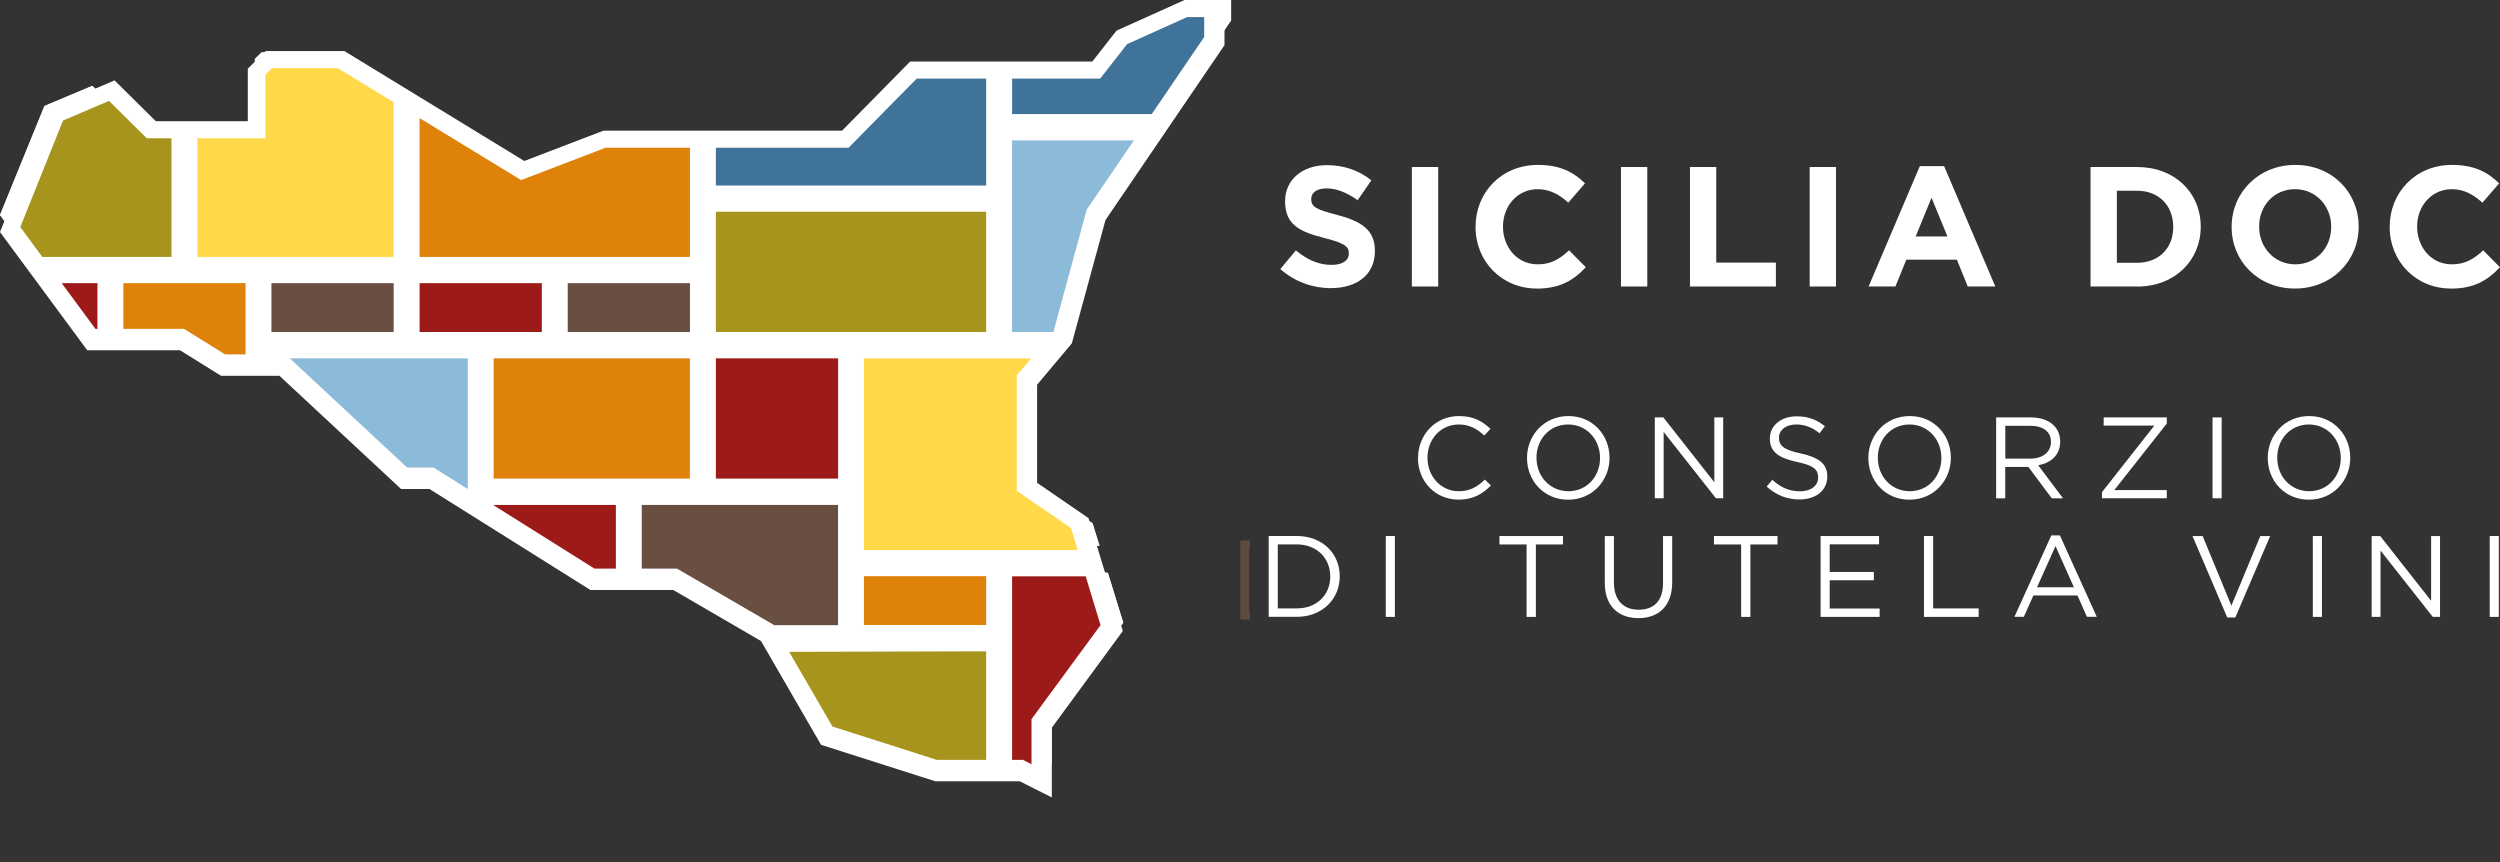 <svg width="232" height="80" viewBox="0 0 232 80" fill="none" xmlns="http://www.w3.org/2000/svg">
<rect x="0" y="0" width="232" height="80" fill="#333333" stroke="none"/>
<path d="M131.597 42.512V42.489C131.597 40.369 133.184 38.611 135.391 38.611C136.753 38.611 137.569 39.093 138.317 39.8L137.736 40.42C137.104 39.823 136.397 39.392 135.374 39.392C133.713 39.392 132.471 40.742 132.471 42.466V42.489C132.471 44.224 133.724 45.585 135.374 45.585C136.403 45.585 137.081 45.189 137.799 44.505L138.357 45.051C137.575 45.843 136.713 46.366 135.351 46.366C133.184 46.366 131.586 44.66 131.586 42.506" fill="white"/>
<path d="M148.484 42.512V42.489C148.484 40.782 147.242 39.392 145.524 39.392C143.805 39.392 142.586 40.765 142.586 42.466V42.489C142.586 44.195 143.828 45.585 145.547 45.585C147.265 45.585 148.484 44.212 148.484 42.512ZM141.707 42.512V42.489C141.707 40.42 143.265 38.611 145.547 38.611C147.828 38.611 149.363 40.403 149.363 42.471V42.494C149.363 44.562 147.805 46.372 145.524 46.372C143.242 46.372 141.707 44.58 141.707 42.512Z" fill="white"/>
<path d="M153.566 38.737H154.36L159.09 44.752V38.737H159.912V46.24H159.24L154.388 40.087V46.24H153.566V38.737Z" fill="white"/>
<path d="M163.951 45.148L164.474 44.528C165.256 45.235 166.009 45.591 167.049 45.591C168.089 45.591 168.722 45.056 168.722 44.315V44.292C168.722 43.597 168.348 43.201 166.767 42.868C165.043 42.494 164.244 41.937 164.244 40.702V40.679C164.244 39.501 165.284 38.634 166.71 38.634C167.802 38.634 168.589 38.944 169.348 39.553L168.854 40.208C168.158 39.639 167.457 39.392 166.687 39.392C165.71 39.392 165.089 39.926 165.089 40.604V40.627C165.089 41.334 165.474 41.73 167.129 42.086C168.802 42.448 169.572 43.063 169.572 44.206V44.229C169.572 45.516 168.503 46.349 167.009 46.349C165.819 46.349 164.842 45.953 163.939 45.148" fill="white"/>
<path d="M180.16 42.512V42.489C180.16 40.782 178.918 39.392 177.199 39.392C175.481 39.392 174.262 40.765 174.262 42.466V42.489C174.262 44.195 175.504 45.585 177.222 45.585C178.941 45.585 180.16 44.212 180.16 42.512ZM173.383 42.512V42.489C173.383 40.42 174.94 38.611 177.222 38.611C179.504 38.611 181.039 40.403 181.039 42.471V42.494C181.039 44.562 179.481 46.372 177.199 46.372C174.917 46.372 173.383 44.58 173.383 42.512Z" fill="white"/>
<path d="M188.398 42.563C189.524 42.563 190.329 41.983 190.329 41.018V40.995C190.329 40.076 189.622 39.513 188.409 39.513H186.093V42.558H188.398V42.563ZM185.242 38.737H188.472C189.392 38.737 190.134 39.013 190.605 39.49C190.967 39.852 191.185 40.38 191.185 40.966V40.989C191.185 42.236 190.329 42.96 189.145 43.178L191.45 46.246H190.409L188.231 43.333H186.087V46.246H185.242V38.743V38.737Z" fill="white"/>
<path d="M195.064 45.671L199.921 39.495H195.22V38.737H201.077V39.306L196.208 45.476H201.077V46.24H195.064V45.671Z" fill="white"/>
<path d="M206.169 38.737H205.324V46.24H206.169V38.737Z" fill="white"/>
<path d="M217.224 42.512V42.489C217.224 40.782 215.982 39.392 214.264 39.392C212.545 39.392 211.327 40.765 211.327 42.466V42.489C211.327 44.195 212.568 45.585 214.287 45.585C216.005 45.585 217.224 44.212 217.224 42.512ZM210.447 42.512V42.489C210.447 40.42 212.005 38.611 214.287 38.611C216.569 38.611 218.103 40.403 218.103 42.471V42.494C218.103 44.562 216.546 46.372 214.264 46.372C211.982 46.372 210.447 44.58 210.447 42.512Z" fill="white"/>
<path d="M120.338 56.46C122.235 56.46 123.448 55.173 123.448 53.513V53.49C123.448 51.83 122.235 50.52 120.338 50.52H118.579V56.46H120.338ZM117.734 49.739H120.338C122.701 49.739 124.327 51.359 124.327 53.467V53.49C124.327 55.598 122.701 57.241 120.338 57.241H117.734V49.739Z" fill="white"/>
<path d="M129.446 49.744H128.602V57.247H129.446V49.744Z" fill="white"/>
<path d="M141.666 50.525H139.148V49.744H145.046V50.525H142.528V57.247H141.666V50.525Z" fill="white"/>
<path d="M148.926 54.104V49.744H149.771V54.053C149.771 55.673 150.627 56.581 152.064 56.581C153.501 56.581 154.329 55.748 154.329 54.104V49.744H155.179V54.041C155.179 56.23 153.926 57.362 152.047 57.362C150.167 57.362 148.926 56.224 148.926 54.104Z" fill="white"/>
<path d="M161.578 50.525H159.055V49.744H164.952V50.525H162.434V57.247H161.578V50.525Z" fill="white"/>
<path d="M168.951 49.744H174.377V50.514H169.796V53.076H173.894V53.846H169.796V56.471H174.429V57.247H168.951V49.744Z" fill="white"/>
<path d="M178.545 49.744H179.396V56.46H183.62V57.247H178.545V49.744Z" fill="white"/>
<path d="M192.459 54.501L190.752 50.675L189.034 54.501H192.454H192.459ZM190.367 49.687H191.16L194.58 57.241H193.666L192.787 55.259H188.7L187.809 57.241H186.941L190.361 49.687H190.367Z" fill="white"/>
<path d="M203.463 49.744H204.406L207.073 56.207L209.757 49.744H210.671L207.44 57.299H206.687L203.463 49.744Z" fill="white"/>
<path d="M215.476 49.744H214.631V57.247H215.476V49.744Z" fill="white"/>
<path d="M220.09 49.744H220.883L225.608 55.753V49.744H226.435V57.247H225.763L220.912 51.094V57.247H220.09V49.744Z" fill="white"/>
<path d="M231.89 49.744H231.045V57.247H231.89V49.744Z" fill="white"/>
<path d="M123.522 26.742C121.844 26.742 120.148 26.156 118.814 24.967L120.257 23.238C121.257 24.059 122.303 24.582 123.568 24.582C124.568 24.582 125.172 24.186 125.172 23.537V23.502C125.172 22.887 124.792 22.566 122.936 22.095C120.7 21.526 119.257 20.905 119.257 18.705V18.671C119.257 16.66 120.872 15.327 123.143 15.327C124.758 15.327 126.137 15.833 127.264 16.735L125.993 18.573C125.011 17.889 124.045 17.481 123.108 17.481C122.171 17.481 121.683 17.907 121.683 18.447V18.481C121.683 19.211 122.16 19.446 124.074 19.94C126.327 20.526 127.591 21.336 127.591 23.267V23.301C127.591 25.501 125.913 26.736 123.516 26.736" fill="white"/>
<path d="M133.464 15.499H131.021V26.587H133.464V15.499Z" fill="white"/>
<path d="M142.622 26.777C139.357 26.777 136.932 24.26 136.932 21.072V21.038C136.932 17.884 139.311 15.304 142.714 15.304C144.806 15.304 146.059 15.999 147.088 17.016L145.536 18.808C144.68 18.033 143.806 17.556 142.697 17.556C140.829 17.556 139.478 19.107 139.478 21.009V21.043C139.478 22.945 140.794 24.53 142.697 24.53C143.961 24.53 144.743 24.025 145.611 23.232L147.163 24.8C146.019 26.018 144.754 26.782 142.616 26.782" fill="white"/>
<path d="M152.869 15.499H150.426V26.587H152.869V15.499Z" fill="white"/>
<path d="M156.83 26.587V15.499H159.267V24.369H164.802V26.587H156.83Z" fill="white"/>
<path d="M170.382 15.499H167.939V26.587H170.382V15.499Z" fill="white"/>
<path d="M179.246 18.349L177.775 21.945H180.723L179.246 18.349ZM182.609 26.587L181.597 24.099H176.907L175.895 26.587H173.406L178.16 15.419H180.413L185.166 26.587H182.614H182.609Z" fill="white"/>
<path d="M201.675 21.043C201.675 19.078 200.33 17.7 198.33 17.7H196.445V24.387H198.33C200.325 24.387 201.675 23.042 201.675 21.078V21.043ZM198.33 26.587H194.002V15.499H198.33C201.819 15.499 204.227 17.889 204.227 21.015V21.049C204.227 24.168 201.819 26.593 198.33 26.593" fill="white"/>
<path d="M216.338 21.043C216.338 19.142 214.941 17.556 212.976 17.556C211.01 17.556 209.648 19.107 209.648 21.009V21.043C209.648 22.945 211.044 24.53 213.004 24.53C214.964 24.53 216.332 22.979 216.332 21.078V21.043H216.338ZM212.976 26.777C209.55 26.777 207.096 24.226 207.096 21.072V21.038C207.096 17.884 209.584 15.304 213.004 15.304C216.424 15.304 218.884 17.855 218.884 21.009V21.043C218.884 24.197 216.396 26.777 212.97 26.777" fill="white"/>
<path d="M227.454 26.777C224.189 26.777 221.764 24.26 221.764 21.072V21.038C221.764 17.884 224.143 15.304 227.546 15.304C229.638 15.304 230.891 15.999 231.92 17.016L230.368 18.808C229.512 18.033 228.638 17.556 227.529 17.556C225.661 17.556 224.31 19.107 224.31 21.009V21.043C224.31 22.945 225.626 24.53 227.529 24.53C228.793 24.53 229.575 24.025 230.443 23.232L231.995 24.8C230.851 26.018 229.586 26.782 227.448 26.782" fill="white"/>
<path d="M3.996 25.289H7.445V29.626H7.255L3.996 25.289Z" fill="white"/>
<path d="M14.588 22.79H2.127L0 19.957L4.127 9.835L8.564 7.968L12.208 11.518H14.588V22.79Z" fill="white"/>
<path d="M9.943 25.289H21.738V32.056H19.766L15.795 29.626H9.943V25.289Z" fill="white"/>
<path d="M36.027 22.79H17.094V11.518H23.652V5.469L24.29 4.854H30.641L36.027 8.094V22.79Z" fill="white"/>
<path d="M36.033 25.283H24.238V29.93H36.033V25.283Z" fill="white"/>
<path d="M26.01 32.435H43.179V44.85L39.879 42.81H37.327L26.01 32.435Z" fill="white"/>
<path d="M50.322 25.283H38.533V29.93H50.322V25.283Z" fill="white"/>
<path d="M45.678 46.361H57.472V52.41H55.403L45.678 46.395V46.361Z" fill="white"/>
<path d="M64.617 22.79H38.533V9.6L48.322 15.494L56.472 12.42H64.617V22.79Z" fill="white"/>
<path d="M64.617 25.283H52.822V29.93H64.617V25.283Z" fill="white"/>
<path d="M64.617 32.435H45.678V43.862H64.617V32.435Z" fill="white"/>
<path d="M78.912 32.435H67.117V43.862H78.912V32.435Z" fill="white"/>
<path d="M78.912 57.793H72.71L72.681 57.741L63.37 52.41H59.973V46.361H78.912V57.793Z" fill="white"/>
<path d="M93.201 16.005H67.117V12.42H79.923L86.499 5.848H93.201V16.005Z" fill="white"/>
<path d="M93.201 18.498H67.117V29.93H93.201V18.498Z" fill="white"/>
<path d="M93.201 53.128H81.412V57.77H93.201V53.128Z" fill="white"/>
<path d="M74.199 60.32L93.202 60.274V70.592H88.442L78.366 67.421L74.199 60.32Z" fill="white"/>
<path d="M96.161 34.055V45.022L101.386 48.561L102.035 50.646H81.412V32.435H97.54L96.161 34.055Z" fill="white"/>
<path d="M102.806 53.151L104.237 57.787L97.581 66.72V71L96.748 70.592H95.707V53.151H102.806Z" fill="white"/>
<path d="M95.707 11.714H107.456L102.909 18.297L99.685 29.919L99.679 29.93H95.707V11.714Z" fill="white"/>
<path d="M114.244 0V1.896L109.18 9.22H95.707V5.848H104.203L106.801 2.574L112.606 0H114.244Z" fill="white"/>
<path d="M102.035 50.646H81.412V32.435H97.54L96.161 34.055V45.022L101.386 48.561L102.035 50.646Z" fill="white"/>
<path d="M14.588 11.518V22.79H2.127L0 19.957L4.127 9.835L8.564 7.968L12.208 11.518H14.588Z" fill="white"/>
<path d="M36.027 8.094V22.79H17.094V11.518H23.652V5.469L24.29 4.854H30.641L36.027 8.094Z" fill="white"/>
<path d="M93.201 18.498H67.117V29.93H93.201V18.498Z" fill="white"/>
<path d="M107.456 11.714L102.909 18.297L99.685 29.919L99.679 29.93H95.707V11.714H107.456Z" fill="white"/>
<path d="M114.244 0V1.896L109.18 9.22H95.707V5.848H104.203L106.801 2.574L112.606 0H114.244Z" fill="white"/>
<path d="M64.617 12.42V22.79H38.533V9.6L48.322 15.494L56.472 12.42H64.617Z" fill="white"/>
<path d="M7.445 25.289V29.626H7.255L3.996 25.289H7.445Z" fill="white"/>
<path d="M21.738 25.289V32.056H19.766L15.795 29.626H9.943V25.289H21.738Z" fill="white"/>
<path d="M43.179 32.435V44.85L39.879 42.81H37.327L26.01 32.435H43.179Z" fill="white"/>
<path d="M50.322 25.283H38.533V29.93H50.322V25.283Z" fill="white"/>
<path d="M64.617 25.283H52.822V29.93H64.617V25.283Z" fill="white"/>
<path d="M78.912 32.435H67.117V43.862H78.912V32.435Z" fill="white"/>
<path d="M57.472 46.361V52.41H55.403L45.678 46.395V46.361H57.472Z" fill="white"/>
<path d="M93.202 60.274V70.592H88.442L78.366 67.421L74.199 60.32L93.202 60.274Z" fill="white"/>
<path d="M104.237 57.787L97.581 66.72V71L96.748 70.592H95.707V53.151H102.806L104.237 57.787Z" fill="white"/>
<path d="M36.033 25.283H24.238V29.93H36.033V25.283Z" fill="white"/>
<path d="M93.201 5.848V16.005H67.117V12.42H79.923L86.499 5.848H93.201Z" fill="white"/>
<path d="M93.201 53.128H81.412V57.77H93.201V53.128Z" fill="white"/>
<path d="M78.912 46.361V57.793H72.71L72.681 57.741L63.37 52.41H59.973V46.361H78.912Z" fill="white"/>
<path d="M64.617 32.435H45.678V43.862H64.617V32.435Z" fill="white"/>
<g clip-path="url(#clip0_2290_447)">
<path d="M117.608 56.721C119.432 56.721 120.598 55.465 120.598 53.844V53.821C120.598 52.2 119.432 50.921 117.608 50.921H115.916V56.721H117.608ZM115.104 50.158H117.608C119.879 50.158 121.444 51.74 121.444 53.799V53.821C121.444 55.88 119.879 57.484 117.608 57.484H115.104V50.158Z" fill="#5E4A40"/>
<path d="M86.791 72.502H94.634L97.608 74V67.532L104.197 58.556L101.008 48.077L96.243 44.806V35.701L99.466 31.864L102.589 20.42L113.633 4.191V0H109.924L103.611 2.844L101.367 5.711H84.463L78.14 12.129H55.996L48.655 14.939L31.961 4.74H24.654L22.995 6.373V11.248H14.46L10.63 7.461L4.616 10.03L0 21.536L8.098 32.504H16.705L20.519 34.877H25.936L37.218 45.378H39.855L54.791 54.752H62.48L70.622 59.487L76.194 69.119L86.791 72.502Z" fill="white"/>
<path d="M80.174 33.261V51.044H100.007L99.388 49.002L94.358 45.552V34.837L95.69 33.261H80.174Z" fill="#FFD94A"/>
<path d="M5.848 11.186L1.885 21.071L3.925 23.842H15.914V12.83H13.62L10.116 9.363L5.848 11.186Z" fill="#A6941C"/>
<path d="M25.239 6.322L24.631 6.928V12.83H18.318V23.842H36.532V9.492L31.347 6.322H25.239Z" fill="#FFD94A"/>
<path d="M91.516 19.651H66.432V30.809H91.516V19.651Z" fill="#A6941C"/>
<path d="M93.922 13.026V30.809H97.742L97.753 30.804L100.848 19.449L105.226 13.026H93.922Z" fill="#8CBAD9"/>
<path d="M110.173 1.582L104.596 4.095L102.092 7.293H93.922V10.586H106.884L111.749 3.433V1.582H110.173Z" fill="#407399"/>
<path d="M38.938 23.842H64.028V13.71H56.195L48.357 16.712L38.938 10.962V23.842Z" fill="#DE820A"/>
<path d="M5.727 26.277L8.855 30.518H9.043V26.277H5.727Z" fill="#9C1A17"/>
<path d="M11.449 26.277V30.518H17.076L20.896 32.891H22.787V26.277H11.449Z" fill="#DE820A"/>
<path d="M26.893 33.255L37.782 43.387H40.231L43.409 45.384V33.255H26.893Z" fill="#8CBAD9"/>
<path d="M50.28 26.277H38.938V30.809H50.28V26.277Z" fill="#9C1A17"/>
<path d="M64.028 26.277H52.685V30.809H64.028V26.277Z" fill="#694F42"/>
<path d="M77.775 33.255H66.432V44.413H77.775V33.255Z" fill="#9C1A17"/>
<path d="M45.815 46.859V46.893L55.167 52.767H57.152V46.859H45.815Z" fill="#9C1A17"/>
<path d="M73.236 60.491L77.249 67.42L86.939 70.516H91.516V60.441L73.236 60.491Z" fill="#A6941C"/>
<path d="M93.922 53.485V70.516H94.928L95.724 70.92V66.735L102.131 58.012L100.754 53.485H93.922Z" fill="#9C1A17"/>
<path d="M36.532 26.277H25.189V30.809H36.532V26.277Z" fill="#694F42"/>
<path d="M85.071 7.293L78.747 13.711H66.432V17.217H91.516V7.293H85.071Z" fill="#407399"/>
<path d="M91.517 53.468H80.174V58.001H91.517V53.468Z" fill="#DE820A"/>
<path d="M59.555 46.859V52.767H62.822L71.782 57.973L71.81 58.017H77.769V46.859H59.555Z" fill="#694F42"/>
<path d="M64.022 33.255H45.809V44.413H64.022V33.255Z" fill="#DE820A"/>
</g>
<defs>
<clipPath id="clip0_2290_447">
<rect width="116" height="74" fill="white"/>
</clipPath>
</defs>
</svg>
